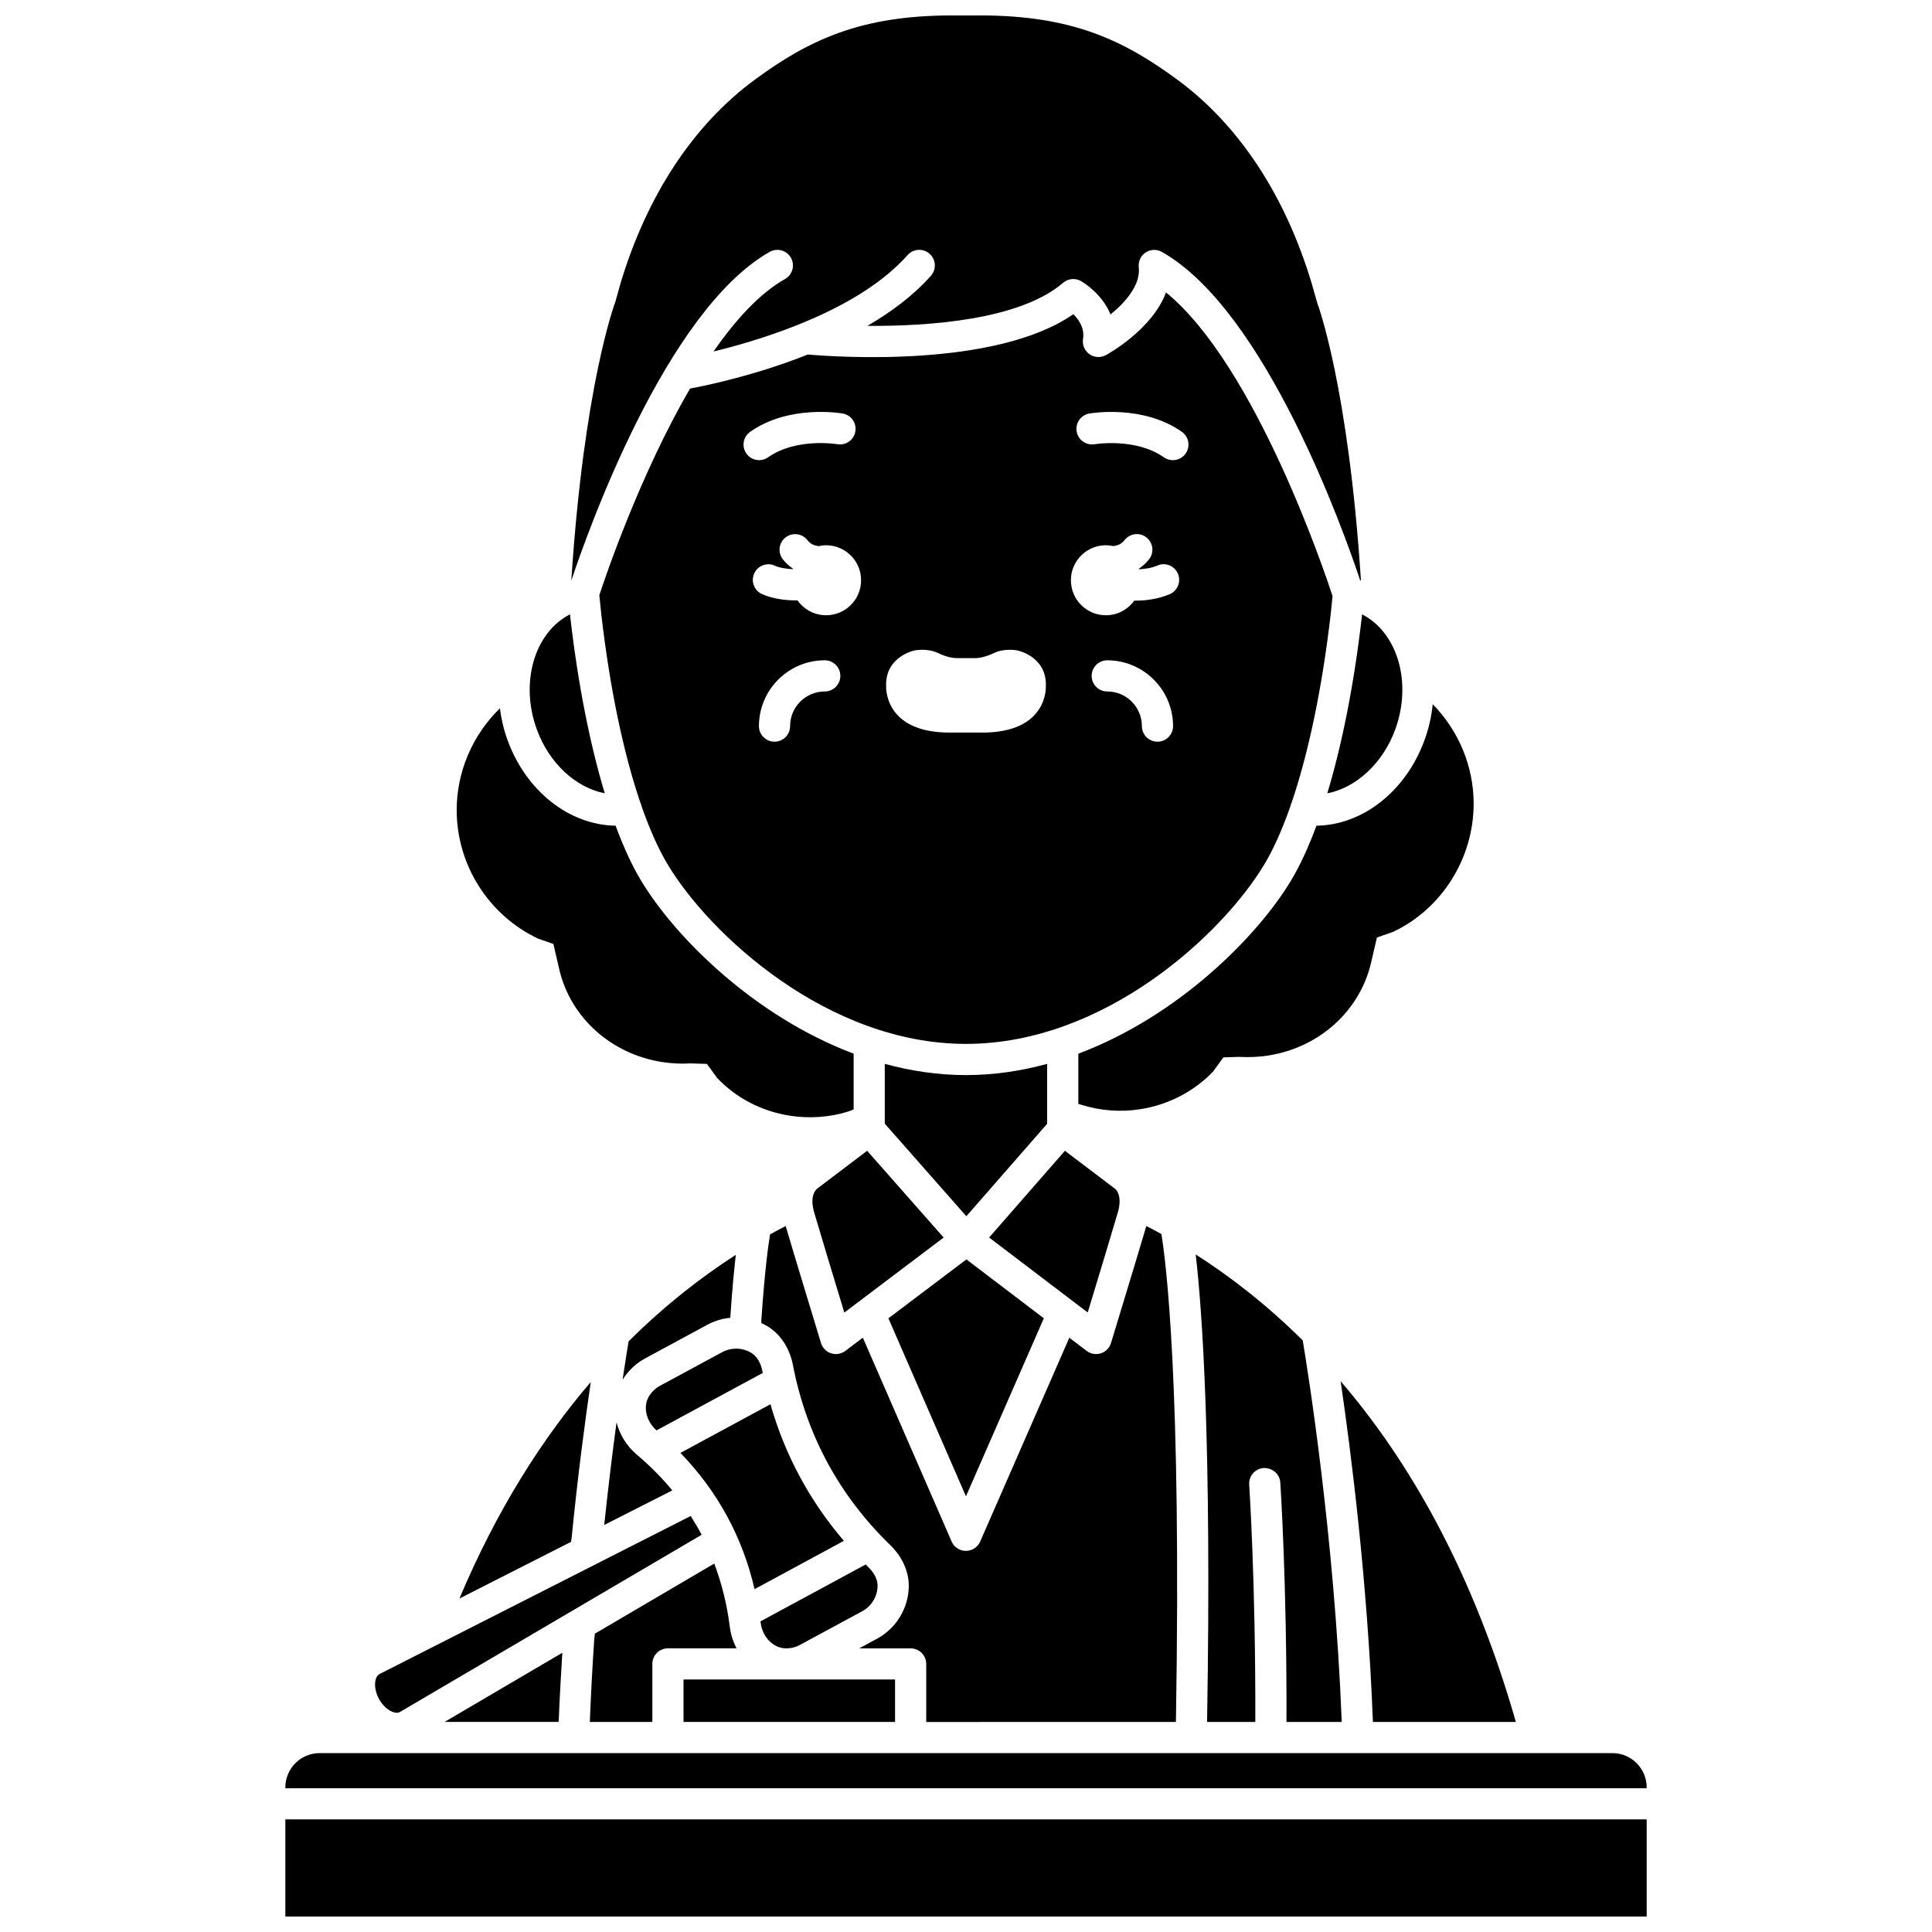 <?xml version="1.0" encoding="UTF-8"?>
<!-- Uploaded to: SVG Repo, www.svgrepo.com, Generator: SVG Repo Mixer Tools -->
<svg width="800px" height="800px" version="1.1" viewBox="144 144 512 512" xmlns="http://www.w3.org/2000/svg">
 <defs>
  <clipPath id="b">
   <path d="m295 148.09h210v149.91h-210z"/>
  </clipPath>
  <clipPath id="a">
   <path d="m219 626h362v25.902h-362z"/>
  </clipPath>
 </defs>
 <path d="m367.63 552.34c-9.086-10.629-15.605-22.75-19.457-36.203l-23.859 12.902c9.883 10.195 16.453 22.293 19.652 36.102z"/>
 <path d="m352.07 580.82c1.445 0.062 2.758-0.27 3.969-0.93l16.461-8.898c2.434-1.312 3.992-3.852 4.066-6.617 0.051-1.656-0.809-3.465-2.356-4.957-0.273-0.266-0.516-0.555-0.785-0.82l-27.902 15.086c0.012 0.105 0.039 0.207 0.055 0.309v0.004c0.461 3.773 3.254 6.703 6.492 6.824z"/>
 <path d="m346.01 507.24c-0.41-2.113-1.453-3.824-2.859-4.688-1.242-0.77-2.66-1.148-4.074-1.148-1.27 0-2.535 0.305-3.684 0.93l-16.461 8.898c-1.223 0.656-2.238 1.633-2.953 2.812-1.641 2.723-0.77 6.562 2.004 9.023l28.168-15.227c-0.043-0.207-0.102-0.398-0.141-0.602z"/>
 <path d="m325.14 589.08h56.059v11.25h-56.059z"/>
 <path d="m301.46 578.74c-0.492 7.234-0.871 14.516-1.148 21.59h16.566v-15.379c0-2.285 1.848-4.129 4.129-4.129h18.191c-0.918-1.758-1.562-3.711-1.816-5.824-0.723-5.871-2.137-11.406-4.094-16.645l-31.637 18.582z"/>
 <path d="m315 503.97 16.457-8.898c1.906-1.031 3.977-1.641 6.074-1.84 0.492-7.289 1.012-12.727 1.465-16.684-9.16 5.883-18.828 13.402-28.406 22.918-0.305 1.82-0.871 5.312-1.598 10.184 1.473-2.383 3.539-4.356 6.008-5.68z"/>
 <path d="m545.72 600.33c-11.48-40.062-28.309-69.172-46.438-90.297 2.684 18.266 7.121 52.918 8.555 90.297z"/>
 <path d="m492.87 362.82c-2.09 5.656-4.348 10.551-6.734 14.527-8.859 14.758-29.785 35.898-56.367 45.891v13.305l0.754 0.223c5.062 1.605 10.469 2.008 15.746 1.172 7.348-1.16 14.156-4.691 19.199-9.949l2.746-3.773 4.039-0.133c2.863 0.141 5.394 0.031 7.891-0.367 13.355-2.106 24.004-11.609 27.113-24.199l1.641-7.07 4.211-1.465c12.863-6 21.426-19.414 21.426-34.016 0-9.906-4-19.355-10.848-26.352-0.312 3.191-1.031 6.426-2.207 9.609-4.981 13.559-16.434 22.434-28.609 22.598z"/>
 <path d="m428.44 227.27c-20.609 14.285-62.918 11.328-70.363 10.68-13.645 5.43-26.445 8.133-31.199 9.02-13.234 22.68-22.438 49.844-24.051 54.758l0.527 5.109c2.238 19.41 5.848 36.645 10.332 49.832 0.164 0.332 0.289 0.684 0.363 1.062 2.125 6.086 4.445 11.27 6.894 15.363 11.031 18.387 42.254 47.547 79.055 47.547 36.805 0 68.023-29.168 79.051-47.551 2.453-4.09 4.769-9.273 6.894-15.363 0.074-0.375 0.199-0.73 0.363-1.059 4.484-13.195 8.094-30.438 10.34-49.887l0.496-4.816c-1.938-5.934-20.414-61.098-44.137-80.469-3.66 9.844-15.336 16.293-15.949 16.621-1.371 0.746-3.066 0.648-4.352-0.262-1.289-0.91-1.941-2.465-1.691-4.019 0.457-2.894-1.133-5.156-2.574-6.566zm-85.648 31.172c10.301-7.262 23.957-4.953 24.531-4.856 2.246 0.395 3.746 2.535 3.348 4.781-0.391 2.242-2.508 3.723-4.773 3.352-0.258-0.043-10.934-1.75-18.344 3.473-0.723 0.508-1.551 0.754-2.375 0.754-1.297 0-2.578-0.605-3.379-1.75-1.316-1.863-0.871-4.441 0.992-5.754zm19.777 68.801c-5.066 0-9.184 4.117-9.184 9.184 0 2.285-1.848 4.129-4.129 4.129-2.285 0-4.129-1.848-4.129-4.129 0-9.617 7.824-17.445 17.445-17.445 2.285 0 4.129 1.848 4.129 4.129-0.004 2.289-1.848 4.133-4.133 4.133zm0.355-20.195c-3.137 0-5.902-1.57-7.582-3.957-0.125 0-0.238 0.02-0.359 0.02-3.117 0-6.348-0.477-9.027-1.672-2.086-0.93-3.019-3.371-2.09-5.449 0.93-2.082 3.375-3.023 5.449-2.09 1.355 0.602 3.102 0.867 4.848 0.93 0.012-0.031 0.02-0.066 0.027-0.094-1.012-0.707-1.957-1.512-2.746-2.539-1.391-1.809-1.051-4.398 0.762-5.789 1.812-1.387 4.402-1.043 5.789 0.762 0.789 1.02 1.82 1.418 2.93 1.566 0.648-0.152 1.312-0.238 2-0.238 5.121 0 9.273 4.156 9.273 9.273 0 5.121-4.148 9.277-9.273 9.277zm41.09 31.094h-8.035c-18.07 0.152-17.145-12.512-17.145-12.512-0.152-7.723 7.57-9.266 7.57-9.266s3.262-0.664 6.07 0.648c1.66 0.777 3.391 1.398 5.223 1.398h4.606c1.832 0 3.562-0.625 5.223-1.398 2.809-1.312 6.07-0.648 6.07-0.648s7.723 1.543 7.57 9.266c-0.008 0 0.922 12.664-17.152 12.512zm46.727 2.414c-2.285 0-4.129-1.848-4.129-4.129 0-5.066-4.117-9.184-9.184-9.184-2.285 0-4.129-1.848-4.129-4.129 0-2.285 1.848-4.129 4.129-4.129 9.617 0 17.445 7.824 17.445 17.445-0.004 2.277-1.852 4.125-4.133 4.125zm3.242-39.094c-2.875 1.23-6.09 1.719-9.129 1.719-0.09 0-0.172-0.012-0.262-0.012-1.684 2.34-4.414 3.883-7.519 3.883-5.121 0-9.273-4.156-9.273-9.273-0.004-5.125 4.152-9.281 9.27-9.281 0.684 0 1.352 0.086 1.996 0.227 1.105-0.148 2.144-0.547 2.93-1.566 1.391-1.809 3.984-2.152 5.789-0.762 1.805 1.391 2.152 3.984 0.762 5.789-0.793 1.031-1.734 1.836-2.746 2.543 0.016 0.047 0.023 0.086 0.043 0.133 1.664-0.074 3.379-0.348 4.894-0.996 2.082-0.918 4.523 0.074 5.422 2.168 0.895 2.098-0.078 4.535-2.176 5.43zm-21.309-47.875c0.582-0.098 14.23-2.406 24.531 4.856 1.863 1.312 2.312 3.891 0.996 5.758-0.801 1.141-2.082 1.75-3.379 1.75-0.82 0-1.652-0.246-2.375-0.754-7.461-5.254-18.234-3.492-18.348-3.473-2.215 0.375-4.383-1.117-4.769-3.363-0.395-2.246 1.098-4.379 3.344-4.773z"/>
 <path d="m499.57 600.33c-1.895-49.031-9.027-93.309-10.332-101.11-9.5-9.418-19.133-16.879-28.367-22.777 1.707 14.586 4.262 49.641 3.019 123.89h12.777c0.121-36.734-1.598-62.633-1.617-62.895-0.152-2.277 1.566-4.242 3.844-4.398 2.305-0.055 4.246 1.57 4.398 3.844 0.016 0.262 1.758 26.461 1.637 63.449l14.641 0.004z"/>
 <path d="m455.63 600.33c1.516-89.859-2.664-122.13-3.848-129.3-1.348-0.742-2.676-1.445-3.992-2.125-2.621 8.887-9.367 31.012-9.367 31.012-0.391 1.293-1.391 2.309-2.676 2.723-0.418 0.137-0.844 0.203-1.273 0.203-0.891 0-1.773-0.289-2.5-0.844l-4.59-3.488-23.625 54.012c-0.656 1.504-2.144 2.477-3.781 2.477h-0.004c-1.641 0-3.125-0.973-3.781-2.481l-23.535-54.023-4.644 3.512c-0.727 0.551-1.602 0.836-2.488 0.836-0.43 0-0.859-0.066-1.277-0.203-1.285-0.418-2.285-1.434-2.676-2.723 0 0-6.738-22.117-9.363-31.004-1.363 0.707-2.734 1.434-4.137 2.215-0.488 2.941-1.445 9.852-2.312 22.809v0.691c0.582 0.27 1.16 0.562 1.715 0.906 3.379 2.074 5.797 5.773 6.644 10.16 3.578 18.566 12.273 34.656 25.844 47.809 3.199 3.094 4.977 7.148 4.867 11.117-0.164 5.703-3.379 10.93-8.395 13.648l-4.754 2.57h13.648c2.285 0 4.129 1.848 4.129 4.129v15.379z"/>
 <path d="m304.13 548.13 18.035-9.16c-2.766-3.352-5.891-6.508-9.371-9.449-2.789-2.356-4.59-5.391-5.406-8.582-1.031 7.656-2.18 16.895-3.258 27.191z"/>
 <path d="m513.73 337.38c4.578-12.465 0.637-25.773-8.773-30.57l-0.086 0.883c-2.031 17.598-5.188 33.531-9.125 46.547 7.598-1.469 14.688-7.894 17.984-16.859z"/>
 <path d="m399.99 540.54 20.637-47.18-20.52-15.605-20.672 15.613z"/>
 <path d="m286.64 392.77 4.016 1.391 1.652 7.137c3.102 12.539 13.746 22.039 27.105 24.145 2.496 0.395 5.035 0.516 7.496 0.371l4.422 0.129 2.754 3.769c5.109 5.336 11.746 8.773 19.199 9.957 5.258 0.82 10.684 0.43 15.672-1.156l1.27-0.504v-14.777c-26.574-9.996-47.5-31.129-56.352-45.887-2.387-3.977-4.644-8.871-6.734-14.527-12.18-0.164-23.629-9.035-28.609-22.598-1.035-2.816-1.688-5.676-2.051-8.512-7.238 7.062-11.453 16.777-11.453 26.973-0.008 14.535 8.473 27.891 21.613 34.09z"/>
 <g clip-path="url(#b)">
  <path d="m347.97 210.75c1.996-1.117 4.508-0.426 5.629 1.559 1.125 1.988 0.43 4.504-1.559 5.629-6.727 3.812-13.117 10.812-18.938 19.207 13.633-3.324 38.59-11.078 51.418-25.543 1.512-1.711 4.125-1.863 5.832-0.348 1.707 1.512 1.859 4.121 0.348 5.832-4.617 5.203-10.492 9.586-16.82 13.27 16.184 0.117 40.363-1.535 51.859-11.414 1.316-1.133 3.207-1.316 4.719-0.461 0.305 0.172 5.547 3.195 7.84 8.852 3.922-3.188 8.02-7.828 7.488-12.512-0.176-1.543 0.527-3.055 1.82-3.91 1.297-0.855 2.969-0.918 4.316-0.148 27.57 15.613 48.379 74.527 52.535 87.027 0.07 0.02 0.137 0.043 0.207 0.062-3.348-51.699-11.48-73.305-11.562-73.52l-1.477-5.176c-6.988-23.332-19.297-42.031-35.57-54.004-14.312-10.539-28.043-17.062-52.246-17.062h-7.57c-24.203 0-37.938 6.523-52.242 17.051-16.273 11.977-28.586 30.68-35.594 54.074l-1.316 4.719c-0.207 0.59-8.312 22.152-11.684 73.887 0.008 0 0.012-0.004 0.02-0.008 4.129-12.426 24.953-71.438 52.547-87.062z"/>
 </g>
 <path d="m295.32 552.61 0.172-1.109c1.684-16.953 3.625-31.41 5.07-41.25-12.699 14.805-24.785 33.609-34.809 57.375z"/>
 <path d="m571.29 608.59h-90.449-0.027-252.1c-5.012 0-9.094 4.078-9.094 9.094v0.219h360.77v-0.219c0-5.016-4.082-9.094-9.094-9.094z"/>
 <path d="m359.77 465.33c1.586 5.426 5.648 18.832 7.988 26.512l26.316-19.879-20.273-22.996-13.211 10.016c-0.316 0.242-2.133 1.84-0.82 6.348z"/>
 <path d="m248.4 597.79c0.637 0.176 1.168 0.156 1.562-0.082l79.977-46.977c-0.887-1.703-1.867-3.352-2.898-4.977l-82.363 41.832c-0.535 0.258-0.852 0.668-1.059 1.293-0.383 1.148-0.371 3.16 0.805 5.332 1.164 2.144 2.816 3.258 3.977 3.578z"/>
 <g clip-path="url(#a)">
  <path d="m219.62 626.16h360.77v25.742h-360.77z"/>
 </g>
 <path d="m293.02 582-31.199 18.328h30.238c0.23-6.027 0.574-12.16 0.961-18.328z"/>
 <path d="m304.27 354.23c-3.934-13.008-7.09-28.934-9.117-46.5l-0.094-0.93c-9.414 4.801-13.355 18.113-8.773 30.566 3.285 8.973 10.375 15.398 17.984 16.863z"/>
 <path d="m421.5 425.94c-6.894 1.879-14.09 2.969-21.504 2.969-7.422 0-14.621-1.09-21.52-2.973v15.852l21.617 24.527 21.402-24.496z"/>
 <path d="m440.23 465.33c1.312-4.508-0.5-6.109-0.711-6.277l-13.305-10.082-20.086 22.984 26.125 19.867c2.336-7.68 6.391-21.062 7.977-26.492z"/>
</svg>